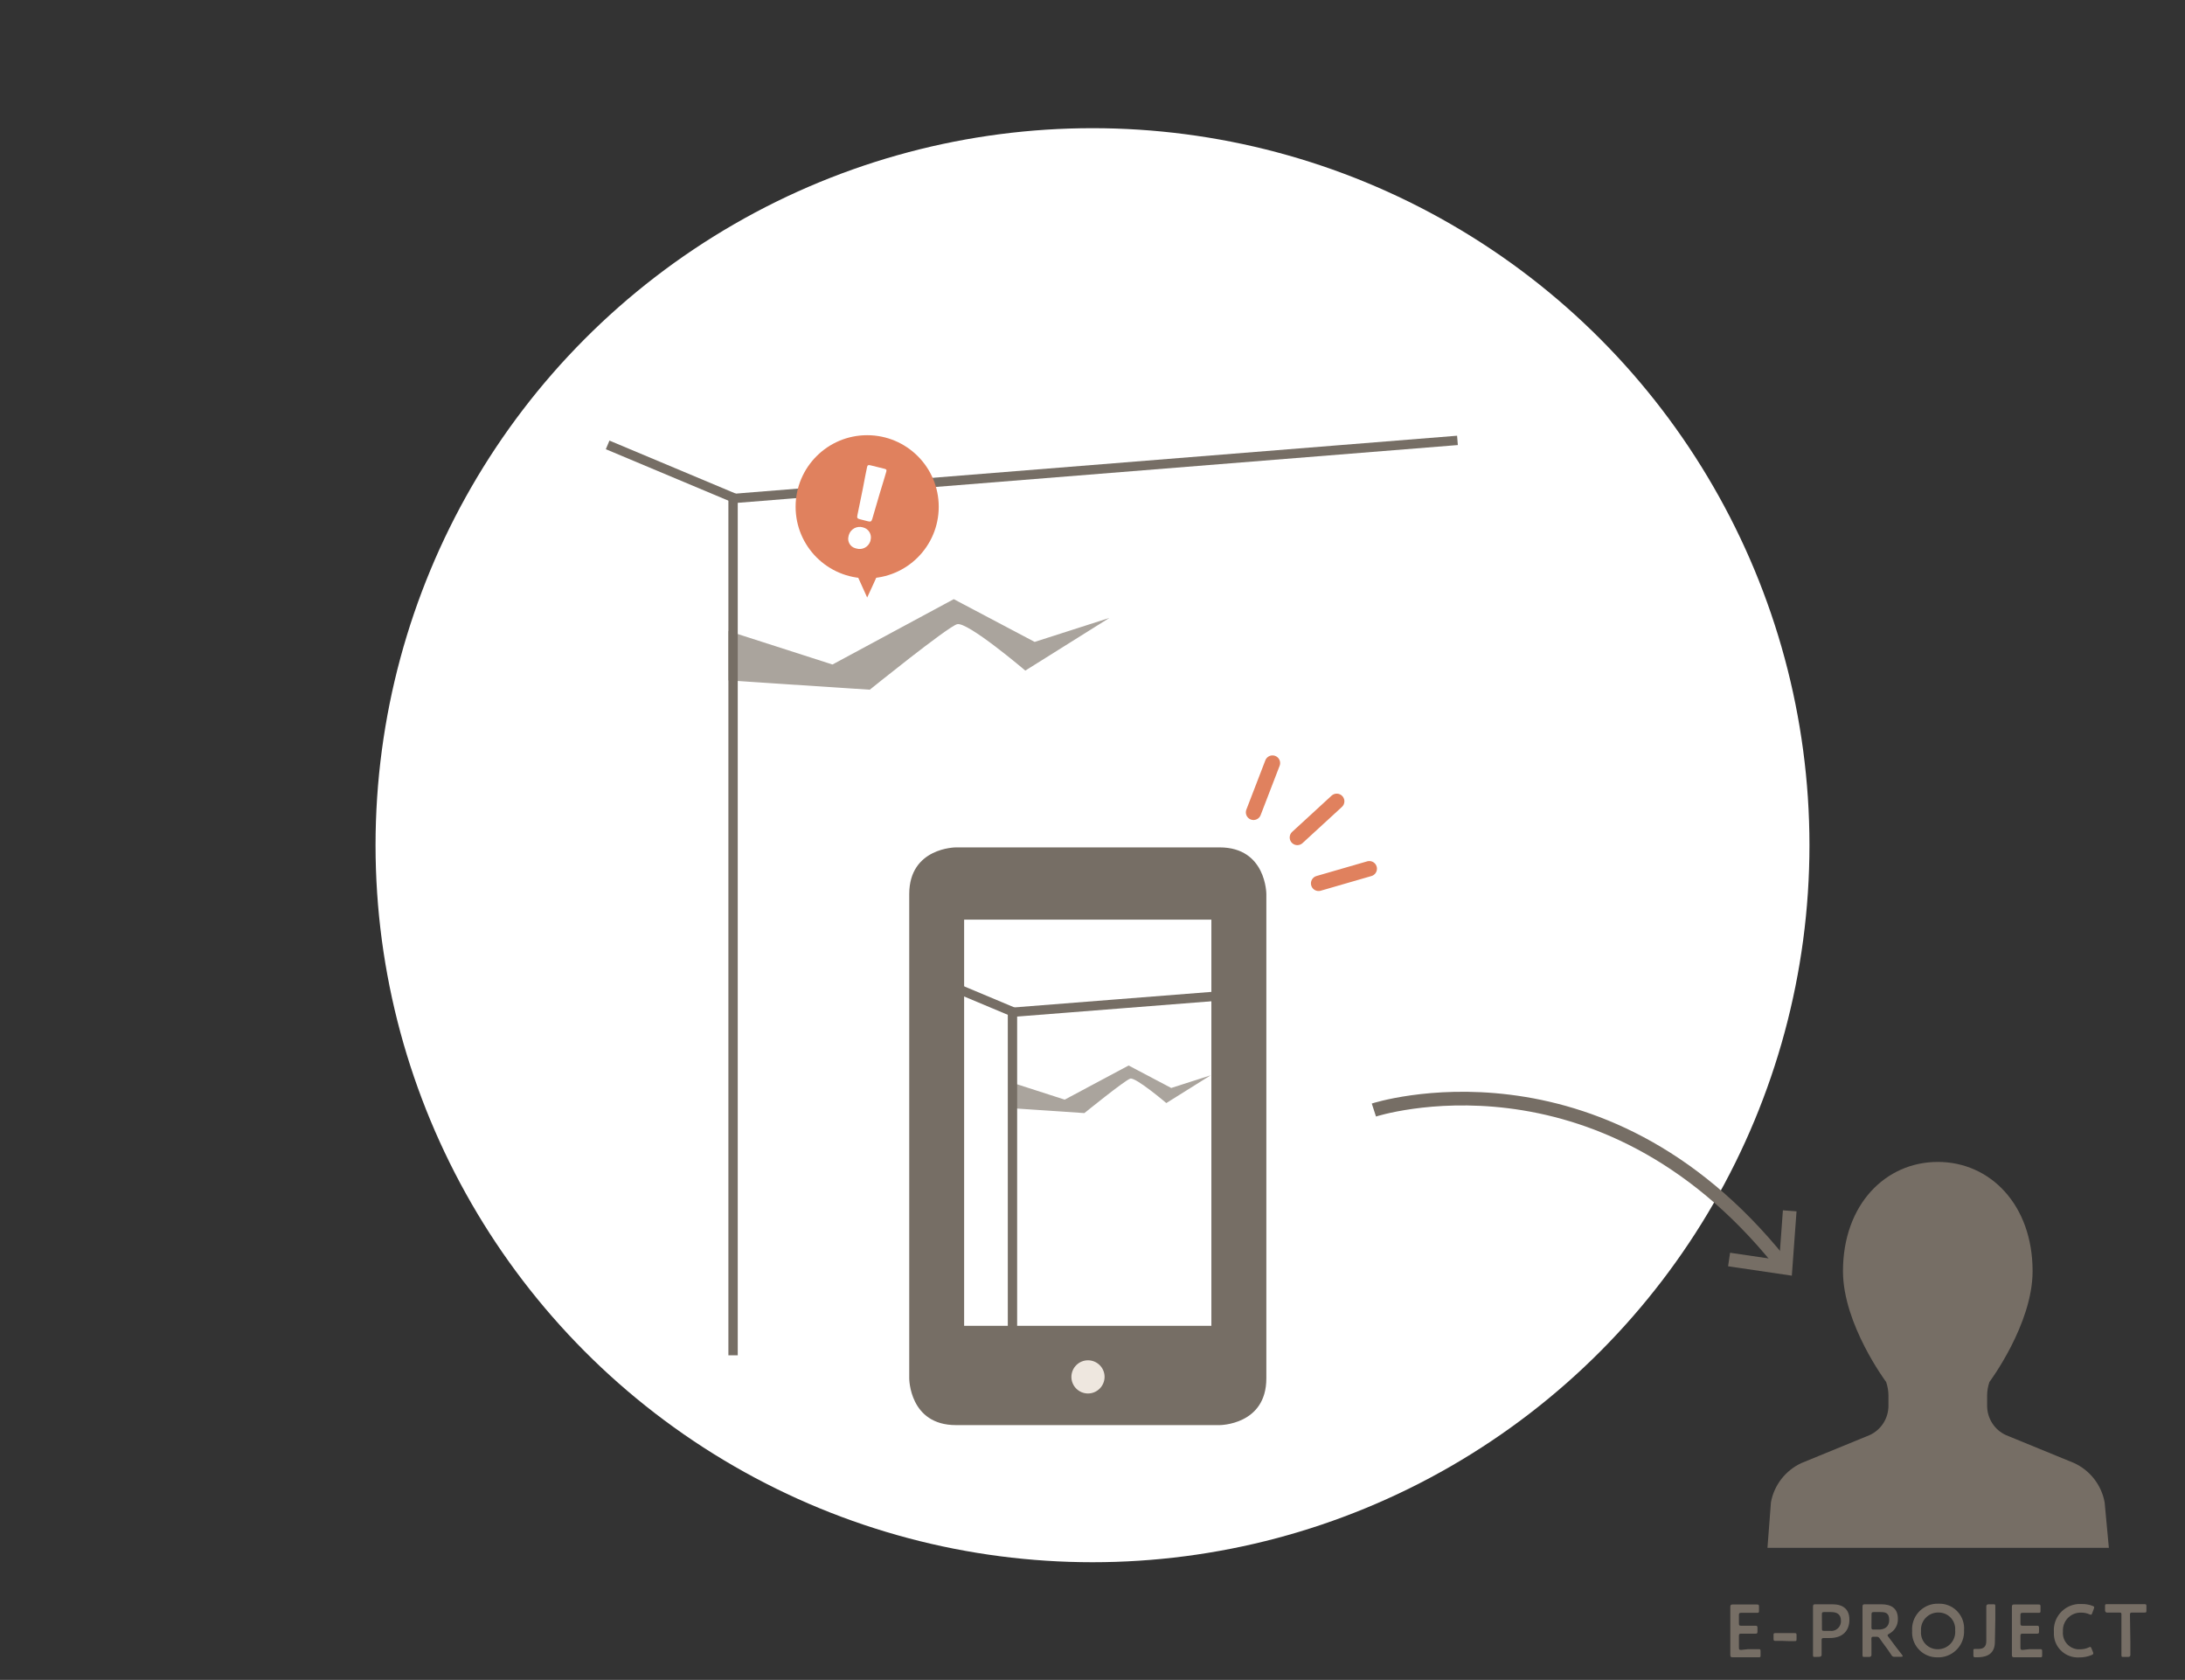 <?xml version="1.0" encoding="utf-8"?>
<!-- Generator: Adobe Illustrator 26.2.1, SVG Export Plug-In . SVG Version: 6.00 Build 0)  -->
<svg version="1.1" id="レイヤー_1" xmlns="http://www.w3.org/2000/svg" xmlns:xlink="http://www.w3.org/1999/xlink" x="0px"
	 y="0px" width="320px" height="246px" viewBox="0 0 320 246" style="enable-background:new 0 0 320 246;" xml:space="preserve">
<rect x="0" y="0" width="320" height="246" fill="#333333" stroke="none"/>
<style type="text/css">
	.st0{fill:#FFFFFF;}
	.st1{fill:#766E65;}
	.st2{fill:#AAA49D;}
	.st3{fill:none;stroke:#766E65;stroke-width:1.37;stroke-miterlimit:10;}
	.st4{fill:#EEE7DF;}
	.st5{fill:none;stroke:#E0815E;stroke-width:2.24;stroke-linecap:round;stroke-miterlimit:10;}
	.st6{fill:none;stroke:#766E65;stroke-width:2;stroke-miterlimit:10;}
	.st7{fill:#E0815E;}
</style>
<g>
	<circle class="st0" cx="160" cy="123.77" r="105"/>
	<g>
		<g>
			<path class="st1" d="M256,241.5h1.57c0.23,0,0.27,0.06,0.27,0.31v0.57c0,0.25,0,0.31-0.27,0.31H256h-0.84h-1.44
				c-0.24,0-0.31-0.09-0.31-0.35c0-0.6,0-1.29,0-1.81v-3.41c0-0.53,0-1.26,0-1.81c0-0.26,0.07-0.35,0.31-0.35h1.44h0.61h1.57
				c0.23,0,0.27,0.06,0.27,0.31v0.59c0,0.25,0,0.32-0.27,0.32c-0.07,0-1.05,0-1.57,0H255c-0.27,0-0.33,0.06-0.33,0.33v1.24
				c0,0.27,0.06,0.32,0.33,0.32h0.54h1.57c0.23,0,0.28,0.07,0.28,0.32v0.53c0,0.25-0.05,0.31-0.28,0.31h-1.57H255
				c-0.27,0-0.33,0.06-0.33,0.33v1.72c0,0.28,0.06,0.33,0.33,0.33L256,241.5z"/>
			<path class="st1" d="M261,240.29h-1c-0.23,0-0.26-0.07-0.26-0.32v-0.51c0-0.25,0-0.31,0.26-0.31h2.85c0.22,0,0.26,0.06,0.26,0.31
				V240c0,0.25,0,0.32-0.26,0.32h-0.94L261,240.29z"/>
			<path class="st1" d="M265.83,242.64c-0.25,0-0.31,0-0.31-0.27s0-1.27,0-1.9v-3.37c0-0.53,0-1.2,0-1.82c0-0.26,0.06-0.35,0.3-0.35
				h1.45h1.1c1.55,0,2.48,0.72,2.48,2.25s-0.88,2.69-2.89,2.69h-0.86c-0.27,0-0.32,0.06-0.32,0.33v0.25c0,0.63,0,1.82,0,1.9
				s-0.06,0.27-0.31,0.27L265.83,242.64z M266.83,238.49c0,0.27,0,0.33,0.32,0.33H268c0.78,0.11,1.49-0.44,1.6-1.21
				c0.01-0.09,0.02-0.19,0.01-0.29c0-0.95-0.62-1.25-1.42-1.25h-1.05c-0.27,0-0.32,0.05-0.32,0.33L266.83,238.49z"/>
			<path class="st1" d="M274.08,240.47c0,0.63,0,1.82,0,1.9s-0.07,0.27-0.32,0.27h-0.67c-0.25,0-0.32,0-0.32-0.27s0-1.27,0-1.9
				v-3.37c0-0.53,0-1.22,0-1.82c0-0.26,0.07-0.35,0.31-0.35h1.44h1c1.4,0,2.43,0.54,2.43,2.12c0.04,0.93-0.48,1.79-1.31,2.21
				c-0.13,0.08-0.2,0.13-0.2,0.2c0.01,0.08,0.05,0.16,0.11,0.22l0.35,0.47c0.52,0.7,0.95,1.28,1.67,2.19
				c0.04,0.05,0.07,0.11,0.09,0.17c0,0.08-0.1,0.11-0.26,0.11h-0.91c-0.21,0.03-0.41-0.08-0.49-0.27c-0.46-0.7-0.87-1.26-1.28-1.8
				l-0.43-0.61c-0.1-0.19-0.31-0.29-0.52-0.26h-0.37c-0.27,0-0.33,0.05-0.33,0.32L274.08,240.47z M274.08,238.31
				c0,0.27,0.06,0.32,0.33,0.32h0.73c0.81,0,1.54-0.35,1.54-1.41s-0.59-1.15-1.26-1.15h-1c-0.27,0-0.33,0.05-0.33,0.33
				L274.08,238.31z"/>
			<path class="st1" d="M287.64,238.7c0.12,2.09-1.48,3.88-3.57,4c-0.11,0.01-0.22,0.01-0.33,0c-2.02,0.03-3.67-1.58-3.71-3.59
				c0-0.09,0-0.18,0.01-0.27c-0.15-2.05,1.39-3.84,3.45-3.99c0.14-0.01,0.29-0.01,0.43-0.01c2-0.06,3.67,1.51,3.73,3.51
				C287.65,238.47,287.65,238.58,287.64,238.7z M281.34,238.86c-0.12,1.34,0.86,2.52,2.2,2.64c0.08,0.01,0.17,0.01,0.25,0.01
				c1.4,0.01,2.55-1.12,2.56-2.52c0-0.08,0-0.15-0.01-0.23c0.11-1.34-0.88-2.51-2.22-2.62c-0.08-0.01-0.15-0.01-0.23-0.01
				c-1.39-0.02-2.54,1.09-2.56,2.48C281.33,238.69,281.33,238.78,281.34,238.86L281.34,238.86z"/>
			<path class="st1" d="M292.16,240.39c0,1.49-0.78,2.3-2.59,2.3h-0.29c-0.23,0-0.27-0.07-0.27-0.3v-0.63c0-0.23,0-0.29,0.18-0.29
				h0.13c0.13,0.01,0.27,0.01,0.4,0c0.78,0,1.18-0.33,1.18-1.16v-3.21c0-0.63,0-1.82,0-1.9s0.06-0.27,0.31-0.27h0.7
				c0.25,0,0.31,0,0.31,0.27s0,1.27,0,1.9L292.16,240.39z"/>
			<path class="st1" d="M297.24,241.5h1.57c0.23,0,0.27,0.06,0.27,0.31v0.57c0,0.25,0,0.31-0.27,0.31h-1.57h-0.84h-1.44
				c-0.24,0-0.31-0.09-0.31-0.35c0-0.6,0-1.29,0-1.81v-3.41c0-0.53,0-1.26,0-1.81c0-0.26,0.07-0.35,0.31-0.35h1.44h0.6h1.57
				c0.23,0,0.27,0.06,0.27,0.31v0.59c0,0.25,0,0.32-0.27,0.32c-0.07,0-1.05,0-1.57,0h-0.77c-0.27,0-0.33,0.06-0.33,0.33v1.24
				c0,0.27,0.06,0.32,0.33,0.32h0.54h1.57c0.23,0,0.28,0.07,0.28,0.32v0.53c0,0.25-0.05,0.31-0.28,0.31h-1.57h-0.54
				c-0.27,0-0.33,0.06-0.33,0.33v1.72c0,0.28,0.06,0.33,0.33,0.33L297.24,241.5z"/>
			<path class="st1" d="M306.57,242.13c0,0.1-0.08,0.15-0.24,0.23c-0.58,0.24-1.2,0.36-1.83,0.35c-1.93,0.11-3.59-1.36-3.7-3.29
				c-0.01-0.15-0.01-0.3,0-0.44c-0.15-2.11,1.44-3.94,3.55-4.09c0.18-0.01,0.37-0.01,0.55,0c0.53-0.01,1.06,0.08,1.56,0.27
				c0.17,0.06,0.24,0.12,0.24,0.21c-0.01,0.07-0.02,0.14-0.05,0.21l-0.24,0.65c-0.07,0.17-0.1,0.23-0.19,0.23
				c-0.07-0.01-0.14-0.03-0.21-0.06c-0.37-0.17-0.77-0.25-1.17-0.25c-1.43-0.07-2.65,1.03-2.72,2.47c-0.01,0.11,0,0.22,0,0.33
				c-0.1,1.32,0.88,2.47,2.2,2.57c0.11,0.01,0.21,0.01,0.32,0c0.43,0,0.87-0.09,1.26-0.27c0.06-0.04,0.14-0.07,0.21-0.08
				c0.09,0,0.13,0.07,0.2,0.23l0.21,0.52C306.55,241.99,306.56,242.06,306.57,242.13z"/>
			<path class="st1" d="M312,240.47c0,0.63,0,1.82,0,1.9s-0.06,0.27-0.31,0.27H311c-0.25,0-0.31,0-0.31-0.27s0-1.27,0-1.9v-4
				c0-0.27,0-0.33-0.33-0.33h-0.33c-0.46,0-1.39,0-1.47,0s-0.27-0.07-0.27-0.32v-0.6c0-0.25,0-0.31,0.27-0.31h1.58h2.36h1.58
				c0.23,0,0.27,0.06,0.27,0.31v0.6c0,0.25,0,0.32-0.27,0.32s-1,0-1.47,0h-0.35c-0.27,0-0.32,0.06-0.32,0.33L312,240.47z"/>
		</g>
		<path class="st1" d="M308.23,220c-0.46-2.53-2.13-4.67-4.46-5.75l-10-4.1c-1.68-0.77-2.75-2.45-2.75-4.3v-1.48
			c0-0.68,0.12-1.36,0.34-2c0,0,6.32-8.44,6.32-16.22c0-9.72-6.21-16-13.88-16s-13.89,6.25-13.89,16c0,7.78,6.32,16.22,6.32,16.22
			c0.22,0.64,0.34,1.32,0.34,2v1.48c0,1.85-1.07,3.53-2.75,4.3l-10,4.1c-2.33,1.08-4,3.22-4.46,5.75l-0.51,6.66h50L308.23,220z"/>
		<path class="st2" d="M106.68,92.41l15.24,4.9l17.76-9.57L151.53,94l10.94-3.51l-12.31,7.71c0,0-8.52-7.25-10-6.79
			S127.38,101,127.38,101l-20.7-1.36L106.68,92.41z"/>
		<polyline class="st3" points="213.45,64.49 107.36,73 107.36,198.47 		"/>
		<line class="st3" x1="88.99" y1="65.15" x2="107.62" y2="72.97"/>
		<path class="st1" d="M140,124.09c0,0-6.84,0-6.84,6.84v70.92c0,0,0,6.84,6.84,6.84h38.62c0,0,6.84,0,6.84-6.84v-70.92
			c0,0,0-6.84-6.84-6.84H140z"/>
		<path class="st4" d="M159.31,204.06c-1.34-0.02-2.42-1.12-2.4-2.46s1.12-2.42,2.46-2.4c1.33,0.02,2.4,1.1,2.4,2.43
			C161.76,202.98,160.66,204.07,159.31,204.06"/>
		<rect x="141.2" y="134.67" class="st0" width="36.21" height="59.48"/>
		<line class="st5" x1="195.77" y1="117.34" x2="190" y2="122.64"/>
		<line class="st5" x1="186.36" y1="111.74" x2="183.58" y2="118.96"/>
		<line class="st5" x1="200.54" y1="127.21" x2="193.11" y2="129.36"/>
		<path class="st6" d="M201.21,162.55c0,0,33-10.75,59.51,22.25"/>
		<polyline class="st6" points="262.11,177.31 261.5,185.66 253.23,184.44 		"/>
		<path class="st2" d="M147.93,158.45l8,2.58l9.36-5l6.24,3.29l5.77-1.85l-6.49,4.06c0,0-4.49-3.82-5.28-3.58s-6.72,5.05-6.72,5.05
			l-10.91-0.73L147.93,158.45z"/>
		<polyline class="st3" points="181.19,145.64 148.28,148.23 148.28,201.09 		"/>
		<line class="st3" x1="138.6" y1="144.09" x2="148.42" y2="148.21"/>
		<path class="st7" d="M127,84.69c5.79,0,10.48-4.69,10.48-10.48c0-5.79-4.69-10.48-10.48-10.48s-10.48,4.69-10.48,10.48v0
			C116.52,80,121.21,84.69,127,84.69"/>
		<path class="st7" d="M127,87.5l-1.76-3.9h3.51C128.75,83.75,127,87.5,127,87.5"/>
		<path class="st0" d="M126.36,77.22c-0.88-0.25-1.8,0.26-2.05,1.14c-0.02,0.06-0.03,0.11-0.04,0.17c-0.21,0.77,0.25,1.56,1.02,1.76
			c0.04,0.01,0.08,0.02,0.12,0.03c0.86,0.27,1.77-0.21,2.05-1.06c0.02-0.06,0.03-0.12,0.04-0.18c0.21-0.81-0.27-1.63-1.08-1.84
			C126.4,77.23,126.38,77.22,126.36,77.22 M127.13,76.34c0.42,0.1,0.5,0,0.62-0.36l1.05-3.59c0.36-1.19,0.92-3,1-3.32
			s0-0.36-0.37-0.45l-1.9-0.47c-0.36-0.09-0.47-0.05-0.54,0.22s-0.44,2.2-0.63,3.21l-0.79,3.86c-0.09,0.42,0,0.5,0.38,0.6
			L127.13,76.34z"/>
	</g>
</g>
</svg>
